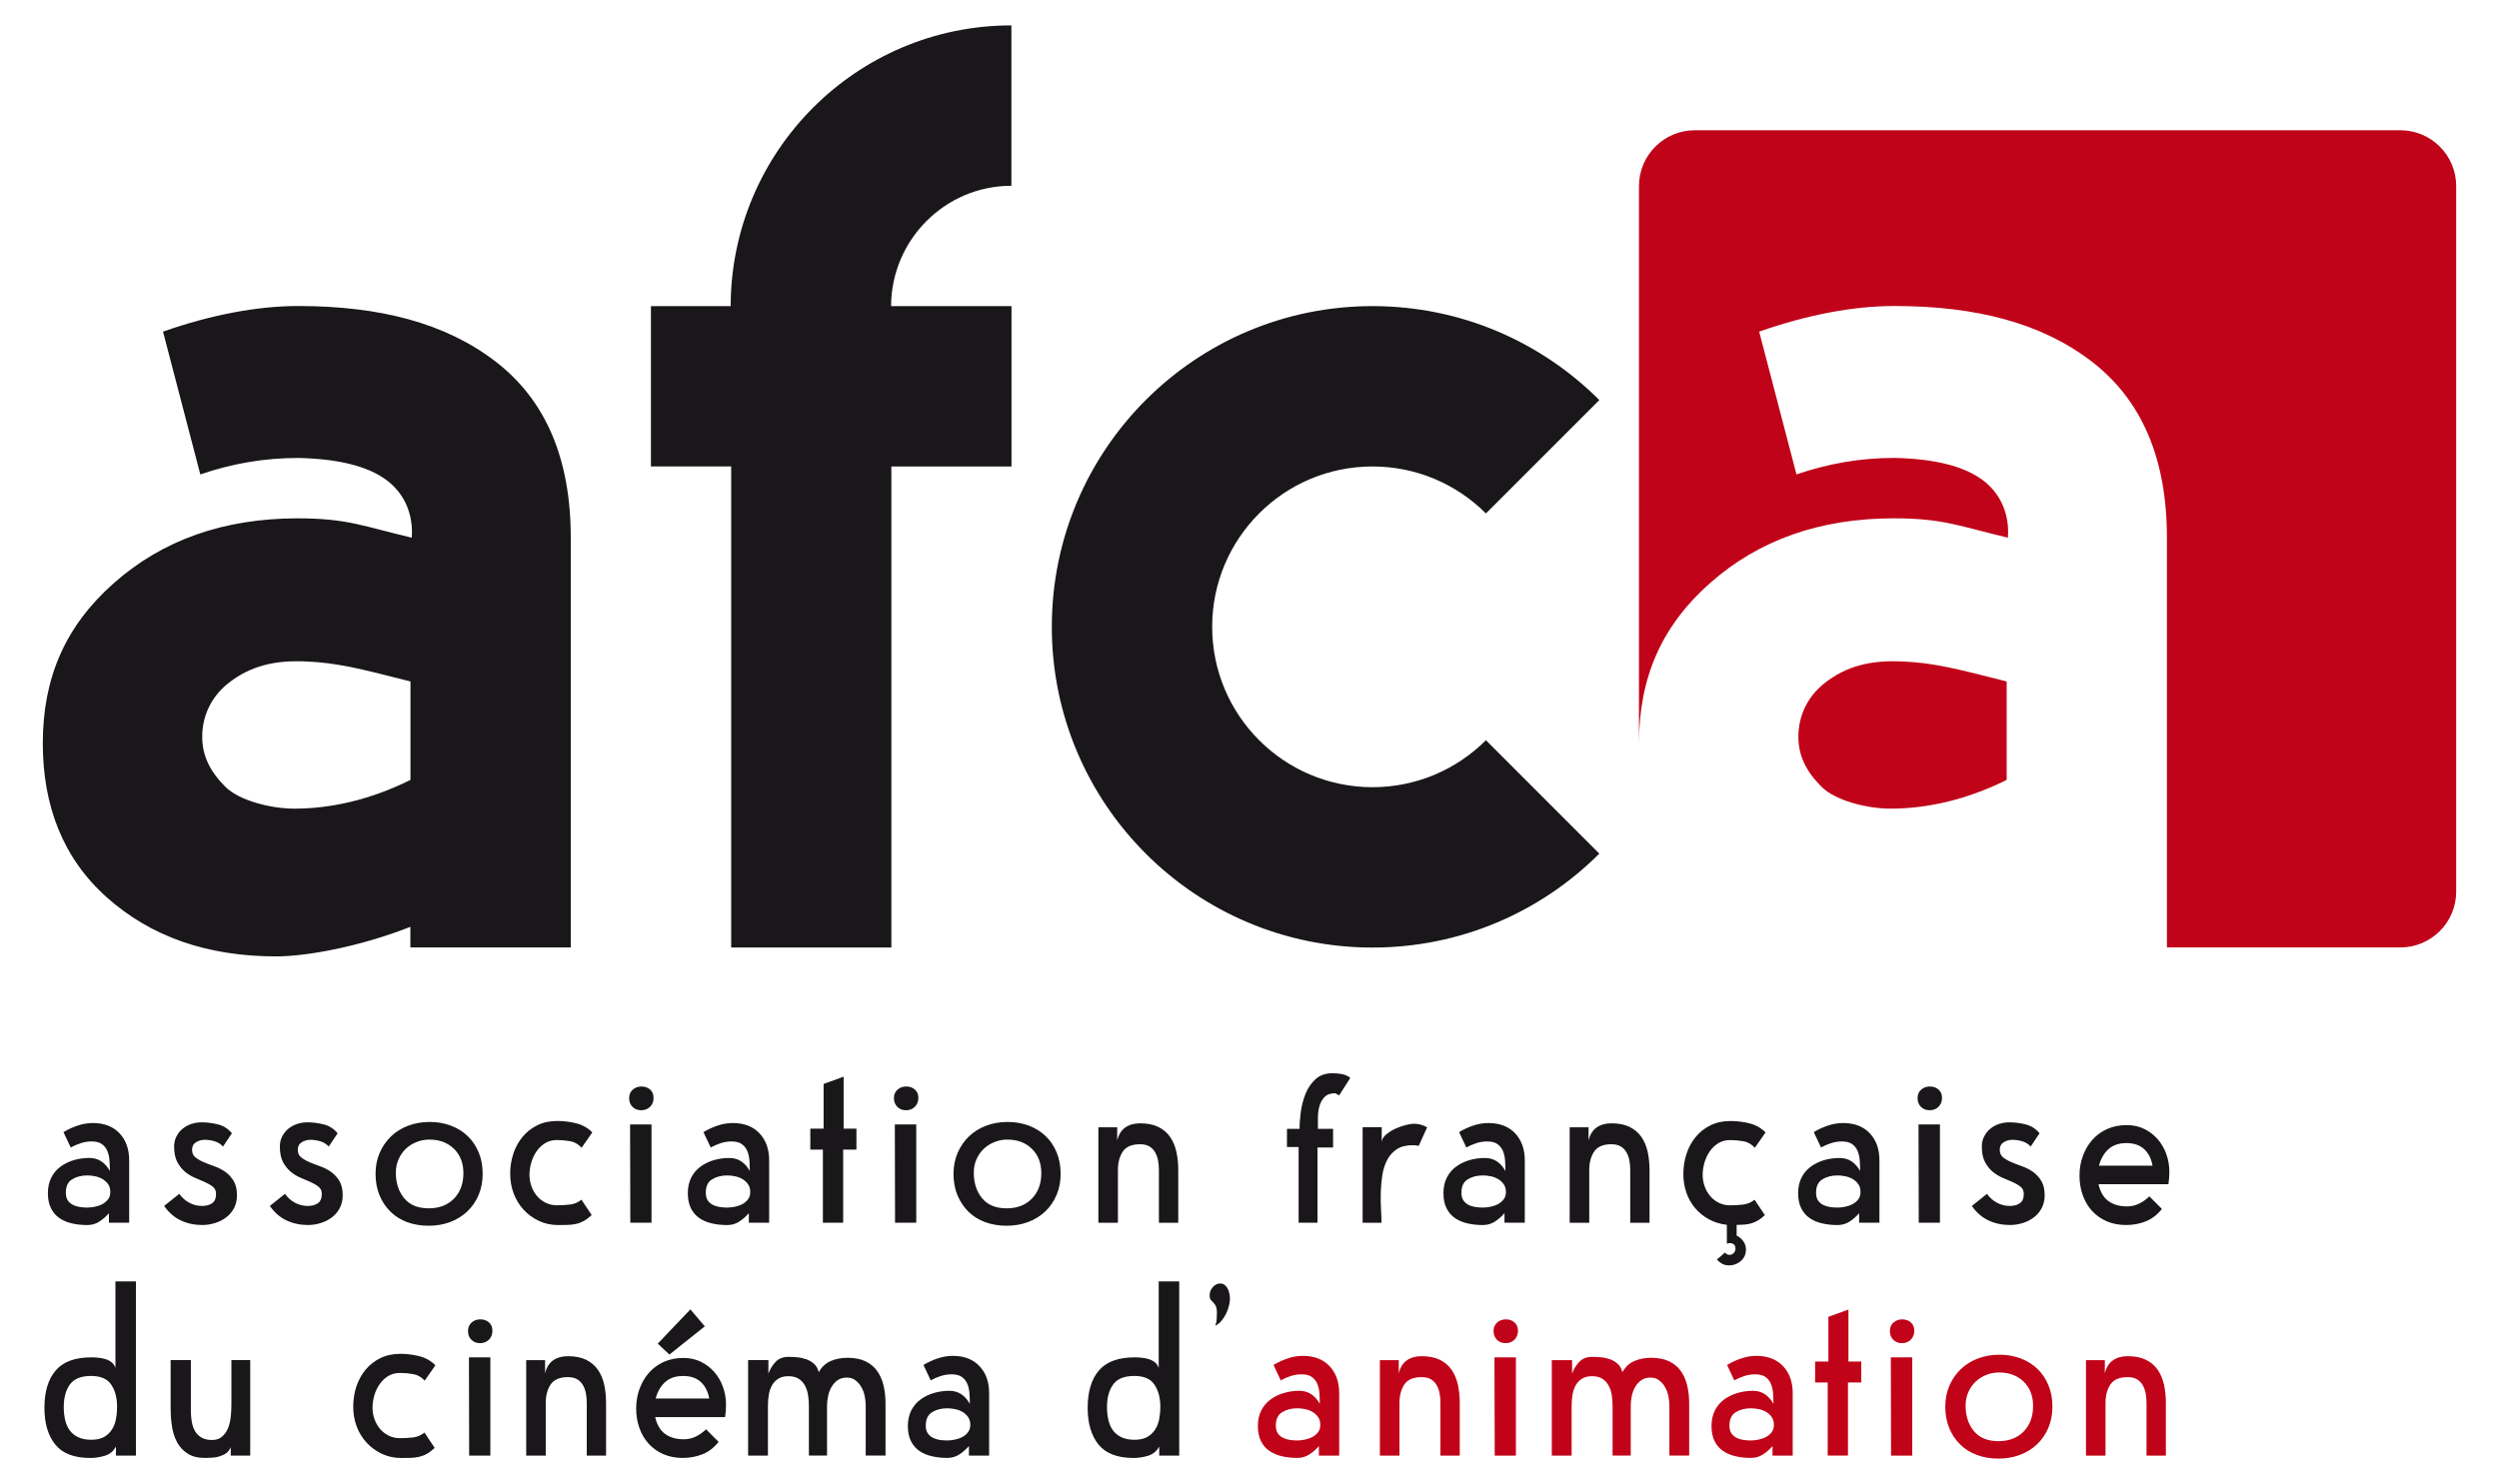 <svg xmlns="http://www.w3.org/2000/svg" viewBox="0 0 145.02 86.144"><path d="M86.23 42.967c-1.684 1.685-4.012 2.727-6.58 2.727-5.14 0-9.306-4.168-9.306-9.31 0-5.14 4.165-9.307 9.306-9.307 2.57 0 4.896 1.042 6.58 2.727l6.58-6.582c-3.368-3.37-8.02-5.453-13.16-5.453-10.28 0-18.612 8.334-18.612 18.616S69.37 55.003 79.65 55.003c5.14 0 9.792-2.084 13.16-5.453l-6.58-6.583zM51.71 17.77c.014-3.847 3.133-6.986 6.982-6.986v-9.31c-8.99 0-16.275 7.31-16.29 16.296h-4.628v9.306h4.657V55h9.296V27.078h6.972V17.77H51.71zM9.46 19.25c2.74-.963 5.44-1.487 7.848-1.487 4.73 0 8.546.988 11.454 3.226 2.906 2.236 4.36 5.642 4.36 10.216v23.79h-9.307V53.8c-2.907 1.145-6.013 1.716-7.793 1.716-3.99 0-7.268-1.143-9.828-3.43-2.563-2.287-3.71-5.353-3.71-8.932 0-3.777 1.28-6.79 4.116-9.3 2.833-2.51 6.392-3.766 10.68-3.766 2.905 0 3.855.478 6.615 1.123.098-1.34-.406-2.564-1.487-3.36-1.086-.795-2.784-1.218-5.1-1.268-1.994 0-3.847.33-5.684.956L9.46 19.25zm14.36 26.022v-5.715c-3.052-.782-4.263-1.076-6.02-1.16-1.888-.093-3.29.272-4.54 1.252-1.043.817-1.525 1.97-1.525 3.115 0 1.094.435 1.997 1.343 2.908.792.79 2.615 1.267 4.004 1.267 2.09 0 4.387-.5 6.738-1.668z" fill="#1A171B"/><g fill="#C00318"><path d="M116.45 39.557c-3.054-.782-4.266-1.076-6.02-1.16-1.89-.093-3.29.272-4.542 1.252-1.044.817-1.525 1.97-1.525 3.115 0 1.094.435 1.997 1.344 2.908.79.79 2.613 1.267 4.005 1.267 2.087 0 4.385-.498 6.737-1.667v-5.716zM139.292 54.997c1.79 0 3.244-1.452 3.244-3.244v-40.95c0-1.79-1.453-3.243-3.244-3.243H98.355c-1.792 0-3.243 1.452-3.243 3.244v32.35c0-3.778 1.282-6.79 4.117-9.302 2.83-2.51 6.39-3.765 10.678-3.765 2.905 0 3.856.478 6.615 1.123.098-1.342-.405-2.565-1.487-3.36-1.085-.796-2.784-1.22-5.098-1.27-1.995 0-3.85.332-5.686.957l-2.164-8.287c2.74-.964 5.44-1.488 7.85-1.488 4.728 0 8.546.988 11.452 3.226 2.907 2.237 4.36 5.643 4.36 10.217v23.79"/></g><path d="M7.496 70.976H6.322v-.554c-.162.19-.347.35-.555.487-.208.134-.442.202-.704.202-.315 0-.61-.032-.885-.095s-.517-.165-.723-.304c-.207-.14-.372-.33-.493-.568-.122-.24-.182-.534-.182-.886 0-.344.066-.643.196-.9s.308-.47.534-.635c.224-.166.482-.293.77-.38.29-.084.59-.127.906-.127.27 0 .504.067.702.203.198.136.36.32.487.556 0-.2-.006-.4-.02-.602-.014-.203-.054-.388-.122-.554-.068-.167-.174-.302-.317-.406-.145-.104-.347-.156-.608-.156-.207 0-.415.034-.622.102-.207.068-.402.15-.582.25l-.42-.892c.253-.153.525-.28.82-.378.29-.1.588-.15.884-.15.658 0 1.175.2 1.548.596.374.397.56.92.56 1.567v3.623zM6.4 69.19c0-.18-.04-.33-.127-.452-.085-.12-.194-.22-.324-.298-.13-.076-.276-.13-.433-.162-.157-.032-.307-.048-.453-.048-.333 0-.623.074-.87.223-.25.15-.373.408-.373.777 0 .18.037.327.108.44.073.112.17.2.29.263.123.063.255.106.4.128.143.024.292.035.445.035.136 0 .28-.016.44-.047.157-.032.3-.08.43-.15.13-.066.242-.16.333-.276.092-.115.135-.26.135-.43zM9.523 70.002l.88-.703c.153.215.344.387.574.513.23.126.48.19.75.19.234 0 .427-.052.58-.157.154-.103.23-.285.23-.547 0-.172-.06-.307-.18-.407-.124-.1-.275-.19-.456-.27-.178-.08-.372-.164-.58-.25-.208-.085-.4-.203-.58-.35-.18-.15-.332-.34-.454-.57-.12-.23-.183-.528-.183-.898 0-.217.045-.413.136-.588.09-.176.208-.324.357-.446.15-.12.317-.213.506-.277.19-.062.388-.094.595-.094.315 0 .633.04.953.12.322.082.59.254.806.515l-.515.77c-.135-.144-.297-.246-.485-.304-.19-.058-.384-.087-.582-.087-.18 0-.347.047-.5.142-.153.095-.23.24-.23.44 0 .188.066.335.196.438.13.104.29.196.48.277.19.08.398.162.627.243.23.08.44.19.63.324.188.135.348.308.478.52.13.213.196.49.196.832 0 .28-.056.526-.167.743-.115.216-.264.397-.453.54-.19.145-.407.256-.65.332-.242.076-.49.115-.744.115-.458 0-.878-.09-1.256-.27-.376-.18-.695-.46-.957-.838zM15.66 70.002l.878-.703c.153.215.343.387.573.513.23.126.48.19.75.19.236 0 .43-.052.583-.157.153-.103.23-.285.23-.547 0-.172-.06-.307-.183-.407-.122-.1-.273-.19-.453-.27-.18-.08-.374-.164-.58-.25-.208-.085-.403-.203-.582-.35-.18-.15-.332-.34-.455-.57-.12-.23-.18-.528-.18-.898 0-.217.044-.413.135-.588.09-.176.21-.324.356-.446.15-.12.32-.213.508-.277.19-.062.387-.094.595-.094.315 0 .633.04.953.12.32.082.59.254.804.515l-.514.77c-.135-.144-.297-.246-.486-.304-.19-.058-.383-.087-.582-.087-.18 0-.347.047-.5.142-.154.095-.23.24-.23.44 0 .188.065.335.197.438.13.104.29.196.48.277.188.08.397.162.627.243.23.08.44.19.628.324.19.135.35.308.48.52.13.213.195.49.195.832 0 .28-.055.526-.168.743-.113.216-.264.397-.453.54-.19.145-.406.256-.65.332-.242.076-.49.115-.742.115-.46 0-.88-.09-1.258-.27-.374-.18-.694-.46-.955-.838zM28.01 68.123c0 .46-.08.874-.236 1.244-.158.37-.377.687-.656.953-.28.265-.61.47-.992.615-.384.144-.8.216-1.25.216-.452 0-.867-.07-1.246-.208-.376-.14-.7-.342-.97-.608-.272-.266-.483-.584-.636-.953-.154-.368-.23-.783-.23-1.242 0-.45.08-.86.243-1.23.162-.37.383-.687.662-.953.278-.266.61-.47.992-.615.383-.144.8-.216 1.25-.216.442 0 .852.072 1.23.216.38.144.704.347.974.608.27.26.48.577.636.946.152.37.228.78.228 1.23zm-3.095-1.973c-.27 0-.524.05-.762.15-.24.098-.447.233-.622.405-.174.17-.312.374-.41.608-.1.234-.15.486-.15.757 0 .595.16 1.088.48 1.48.32.392.794.59 1.426.59.613 0 1.102-.188 1.467-.562.365-.374.548-.867.548-1.48 0-.586-.182-1.056-.547-1.412-.366-.358-.842-.536-1.428-.536zM29.605 68.15c0-.413.06-.805.183-1.175.12-.37.3-.696.534-.98.234-.284.52-.51.857-.676.337-.167.727-.25 1.167-.25.36 0 .723.044 1.09.135.363.09.676.265.938.527l-.622.892c-.19-.207-.41-.333-.662-.38-.252-.044-.508-.067-.77-.067-.26 0-.49.06-.688.183-.198.122-.366.282-.5.48-.136.198-.238.417-.304.655-.068.24-.102.47-.102.696 0 .235.038.458.115.67.076.212.184.4.318.56.136.163.302.294.5.393.2.1.42.15.663.15.244 0 .492-.014.743-.042.253-.026.48-.12.677-.283l.594.892c-.153.143-.302.256-.446.337-.143.08-.295.14-.452.175-.158.036-.323.057-.494.06-.172.005-.357.008-.555.008-.406 0-.78-.08-1.122-.243-.34-.162-.637-.38-.884-.65s-.44-.582-.573-.938c-.134-.357-.202-.733-.202-1.13zM36.51 63.744c0-.207.07-.372.21-.494.14-.122.307-.182.506-.182.198 0 .364.06.5.176.135.117.2.28.2.486 0 .207-.065.38-.2.513-.136.135-.307.203-.514.203-.207 0-.376-.065-.506-.196-.13-.13-.196-.3-.196-.506zm.054 1.527h1.244v5.705h-1.23l-.014-5.704zM44.632 70.976h-1.176v-.554c-.163.19-.347.35-.555.487-.207.134-.44.202-.7.202-.318 0-.612-.032-.887-.095-.274-.063-.516-.165-.723-.304-.208-.14-.372-.33-.493-.568-.122-.24-.182-.534-.182-.885 0-.343.065-.642.195-.9.13-.256.308-.468.535-.634.224-.166.482-.293.77-.38.29-.084.59-.127.905-.127.272 0 .505.066.703.202.198.135.36.32.487.555 0-.2-.007-.4-.02-.602-.014-.203-.055-.388-.122-.554-.068-.166-.174-.3-.32-.405-.142-.104-.345-.156-.605-.156-.207 0-.415.033-.622.1-.206.07-.4.152-.58.25l-.42-.89c.253-.154.525-.28.818-.38.294-.1.588-.148.886-.148.656 0 1.172.2 1.547.595.374.397.562.92.562 1.567v3.622zm-1.095-1.785c0-.18-.043-.33-.13-.452-.084-.12-.193-.22-.323-.298-.13-.076-.274-.13-.43-.162-.16-.032-.31-.048-.454-.048-.334 0-.624.074-.87.223-.25.15-.373.408-.373.777 0 .18.037.327.108.44.072.112.17.2.29.263.122.063.255.106.4.128.143.024.29.035.445.035.134 0 .28-.016.44-.047.157-.032.3-.08.43-.15.13-.066.242-.16.333-.276.09-.115.134-.26.134-.43zM49.7 65.515v1.217h-.77v4.244h-1.177v-4.244h-.73v-1.217h.772V62.92l1.162-.42v3.015h.743zM51.875 63.744c0-.207.07-.372.21-.494.14-.122.307-.182.506-.182.2 0 .365.06.5.176.135.117.203.28.203.486 0 .207-.068.38-.202.513-.135.135-.305.203-.512.203-.207 0-.376-.065-.506-.196-.13-.13-.197-.3-.197-.506zm.054 1.527h1.242v5.705h-1.23l-.013-5.704zM61.55 68.123c0 .46-.078.874-.237 1.244-.157.37-.375.687-.654.953-.28.265-.612.47-.995.615-.382.144-.8.216-1.25.216s-.865-.07-1.242-.208c-.38-.14-.704-.342-.973-.608-.27-.266-.482-.584-.636-.953-.153-.368-.23-.783-.23-1.242 0-.45.082-.86.243-1.23.163-.37.383-.687.662-.953.278-.266.61-.47.993-.615.382-.144.8-.216 1.25-.216.44 0 .852.072 1.23.216.378.144.703.347.972.608.272.26.483.577.636.946.153.37.23.78.23 1.23zm-3.095-1.973c-.27 0-.524.05-.763.15-.24.098-.446.233-.622.405-.175.17-.313.374-.413.608-.098.234-.147.486-.147.757 0 .595.158 1.088.48 1.48.32.392.794.59 1.424.59.613 0 1.102-.188 1.467-.562.365-.374.548-.867.548-1.48 0-.586-.183-1.056-.547-1.412-.363-.358-.838-.536-1.425-.536zM67.253 70.976V67.92c0-.19-.015-.37-.047-.546-.032-.176-.087-.336-.17-.48-.08-.144-.19-.258-.33-.344-.14-.086-.322-.13-.547-.13-.48 0-.812.143-1.002.427-.19.284-.283.642-.283 1.075v3.055H63.74v-5.542h1.093v.77c.08-.34.238-.594.467-.756.23-.163.516-.244.858-.244.423 0 .777.07 1.06.21.285.14.51.332.683.58.173.248.293.536.366.865.073.33.108.684.108 1.062v3.055h-1.12zM75.415 65.528c0-.297.025-.63.075-1s.144-.72.28-1.054c.138-.333.33-.613.58-.838.25-.225.574-.338.97-.338.18 0 .36.016.54.047.18.032.347.106.5.223l-.647 1.014-.23-.122c-.27 0-.475.072-.615.216-.14.144-.24.32-.298.527-.058.207-.09.432-.09.676v.647h.88v1.082h-.905v4.365H75.36v-4.393h-.676v-1.055h.73zM82.063 65.23c.136 0 .266.02.392.055.126.036.247.086.364.15l-.488 1.08c-.107-.027-.224-.04-.35-.04-.38 0-.687.078-.926.236-.24.16-.426.368-.56.63-.136.262-.228.554-.277.88-.05.323-.08.652-.09.986-.01.333-.004.656.013.966.02.31.028.58.028.804h-1.094v-5.542h1.108v.865c.008-.154.09-.296.236-.427.15-.13.323-.243.52-.338.2-.095.403-.17.61-.223.208-.054.378-.08.513-.08zM88.483 70.976h-1.176v-.554c-.162.19-.347.35-.554.487-.208.134-.442.202-.703.202-.315 0-.61-.032-.885-.095s-.517-.165-.723-.304c-.207-.14-.372-.33-.493-.568-.124-.24-.184-.534-.184-.885 0-.343.066-.642.196-.9.13-.256.308-.468.534-.634.225-.166.483-.293.77-.38.29-.084.59-.127.905-.127.272 0 .506.066.704.202.198.135.36.32.487.555 0-.2-.005-.4-.02-.602-.012-.203-.053-.388-.12-.554-.07-.166-.175-.3-.318-.405-.145-.104-.348-.156-.61-.156-.206 0-.413.033-.62.1-.208.07-.402.152-.58.25l-.42-.89c.253-.154.524-.28.817-.38.293-.1.588-.148.885-.148.658 0 1.174.2 1.55.595.372.397.56.92.56 1.567v3.622zM87.39 69.19c0-.18-.044-.33-.13-.452-.086-.12-.193-.22-.324-.298-.13-.076-.274-.13-.433-.162-.157-.032-.308-.048-.452-.048-.333 0-.623.074-.87.223-.248.15-.372.408-.372.777 0 .18.036.327.108.44.073.112.17.2.29.263.12.063.255.106.4.128.143.024.292.035.445.035.135 0 .282-.016.44-.047.158-.032.302-.08.433-.15.13-.066.24-.16.33-.276.09-.115.136-.26.136-.43zM94.604 70.976V67.92c0-.19-.015-.37-.047-.546-.03-.176-.087-.336-.17-.48-.08-.144-.19-.258-.33-.344-.14-.086-.323-.13-.547-.13-.478 0-.81.143-1 .427-.19.284-.284.642-.284 1.075v3.055H91.09v-5.542h1.095v.77c.08-.34.237-.594.467-.756s.515-.244.857-.244c.422 0 .776.07 1.06.21.284.14.51.332.682.58.172.248.293.536.366.865.072.33.107.684.107 1.062v3.055h-1.12zM100.105 72.706c.072.09.157.135.257.135.098 0 .18-.035.25-.107.067-.073.1-.158.1-.257 0-.144-.052-.24-.16-.284-.108-.045-.222-.045-.34 0v-1.095c-.386-.045-.735-.153-1.046-.324-.31-.17-.577-.387-.798-.65-.22-.26-.39-.56-.507-.897-.116-.34-.174-.697-.174-1.075 0-.413.06-.805.183-1.175.12-.37.298-.696.533-.98.234-.284.52-.51.858-.676.34-.167.727-.25 1.17-.25.36 0 .723.044 1.087.135.365.09.678.265.94.527l-.622.892c-.19-.207-.41-.333-.662-.38-.253-.044-.508-.067-.77-.067-.26 0-.49.06-.69.183s-.365.282-.5.48-.237.417-.304.655c-.068.24-.102.47-.102.696 0 .235.038.458.115.67.075.212.183.4.317.56.136.163.302.294.5.393.198.1.42.15.662.15.243 0 .49-.014.737-.042.246-.026.474-.12.682-.283l.595.892c-.127.126-.25.224-.373.297-.12.072-.245.128-.372.17-.126.04-.26.067-.406.08-.144.013-.306.02-.486.02v.622c.16.08.29.19.39.33.1.14.15.3.15.48 0 .27-.098.49-.29.663-.194.17-.422.257-.682.257-.155 0-.287-.03-.4-.088-.11-.06-.217-.142-.317-.25l.475-.406zM109.064 70.976h-1.176v-.554c-.162.19-.347.35-.553.487-.207.134-.44.202-.704.202-.314 0-.61-.032-.884-.095-.275-.063-.517-.165-.723-.304-.207-.14-.372-.33-.493-.568-.123-.24-.183-.534-.183-.885 0-.343.066-.642.196-.9.13-.256.308-.468.534-.634.224-.166.482-.293.77-.38.29-.084.59-.127.907-.127.27 0 .504.066.702.202.198.135.36.32.487.555 0-.2-.006-.4-.02-.602-.014-.203-.054-.388-.122-.554-.067-.166-.173-.3-.316-.405-.145-.104-.35-.156-.61-.156-.206 0-.414.033-.62.1-.208.07-.4.152-.58.25l-.42-.89c.252-.154.523-.28.818-.38.292-.1.59-.148.885-.148.658 0 1.173.2 1.547.595.374.397.56.92.56 1.567v3.622zm-1.095-1.785c0-.18-.043-.33-.13-.452-.084-.12-.19-.22-.323-.298-.13-.076-.273-.13-.432-.162-.157-.032-.308-.048-.453-.048-.334 0-.624.074-.87.223-.25.15-.373.408-.373.777 0 .18.035.327.106.44.073.112.17.2.29.263.123.063.255.106.4.128.143.024.292.035.445.035.137 0 .282-.016.44-.047.158-.032.303-.08.433-.15.13-.066.24-.16.332-.276.09-.115.134-.26.134-.43zM111.28 63.744c0-.207.07-.372.208-.494.14-.122.31-.182.507-.182s.366.06.5.176c.136.117.203.28.203.486 0 .207-.067.38-.203.513-.134.135-.306.203-.513.203s-.377-.065-.507-.196c-.13-.13-.196-.3-.196-.506zm.054 1.527h1.243v5.705h-1.23l-.013-5.704zM114.43 70.002l.877-.703c.153.215.344.387.574.513.23.126.48.19.75.19.235 0 .43-.052.582-.157.154-.103.23-.285.23-.547 0-.172-.06-.307-.183-.407-.122-.1-.273-.19-.453-.27-.18-.08-.374-.164-.582-.25-.208-.085-.402-.203-.58-.35-.182-.15-.332-.34-.453-.57-.123-.23-.183-.528-.183-.898 0-.217.044-.413.135-.588.09-.176.208-.324.357-.446.148-.12.317-.213.505-.277.19-.062.39-.094.596-.094.315 0 .633.04.953.12.32.082.588.254.803.515l-.514.77c-.136-.144-.296-.246-.486-.304-.19-.058-.383-.087-.58-.087-.182 0-.348.047-.5.142-.155.095-.23.24-.23.44 0 .188.064.335.195.438.13.104.29.196.48.277.19.08.4.162.628.243.23.08.438.19.628.324.19.135.35.308.48.52.13.213.196.49.196.832 0 .28-.057.526-.17.743-.11.216-.262.397-.453.54-.19.145-.404.256-.648.332-.242.076-.49.115-.743.115-.458 0-.878-.09-1.256-.27-.376-.18-.696-.46-.957-.838zM121.78 68.745c.1.442.29.766.575.974.283.206.646.31 1.086.31.245 0 .476-.054.698-.163.22-.108.416-.248.59-.42l.728.73c-.262.334-.572.573-.925.717-.356.144-.74.216-1.155.216-.415 0-.79-.073-1.12-.216-.335-.144-.618-.345-.854-.602-.233-.256-.412-.56-.538-.913-.126-.352-.19-.73-.19-1.136 0-.406.065-.786.197-1.143.13-.354.31-.666.546-.93.234-.267.52-.477.858-.63.338-.153.718-.23 1.14-.23.38 0 .72.074 1.02.223.303.148.56.347.778.595.215.248.383.536.5.865.117.33.175.67.175 1.02 0 .127-.004.248-.013.365-.01.117-.023.24-.04.364h-4.054zm3.135-1.08c-.072-.407-.233-.726-.486-.96-.254-.235-.596-.352-1.028-.352-.433 0-.78.117-1.04.35-.26.235-.446.555-.556.96h3.11zM5.24 84.63c-.938 0-1.616-.26-2.034-.78-.42-.52-.628-1.23-.628-2.134 0-.93.215-1.65.65-2.16.43-.51 1.125-.766 2.08-.766.116 0 .248.007.39.02.144.014.286.04.42.082.136.04.255.103.358.185.104.082.177.19.222.328v-5.022h1.19v10.11h-1.16v-.526c-.145.27-.358.448-.643.534-.284.085-.567.13-.845.13zm.04-4.76c-.576 0-.984.165-1.223.493-.238.33-.357.763-.357 1.304 0 .27.027.522.08.757.055.234.143.435.264.602.122.167.287.3.493.4.207.098.46.148.757.148.298 0 .54-.052.73-.155.19-.105.34-.244.458-.42.117-.176.2-.38.244-.61.044-.23.067-.474.067-.736 0-.513-.11-.94-.338-1.277-.224-.338-.616-.507-1.174-.507zM9.902 81.803V78.95h1.175v2.975c0 .207.02.412.055.615.036.203.098.38.187.534.09.154.215.277.376.372.16.094.363.142.604.142.25 0 .452-.07.605-.21.153-.14.266-.31.343-.513.075-.203.124-.42.147-.656.023-.235.034-.447.034-.637V78.95h1.093v5.543H13.39v-.5c-.055.153-.14.27-.25.35-.114.083-.242.145-.386.19-.145.046-.293.073-.446.082-.154.008-.293.014-.42.014-.406 0-.74-.085-1-.252-.26-.166-.464-.383-.607-.65-.144-.264-.244-.566-.297-.904-.055-.34-.08-.68-.08-1.02zM20.497 81.668c0-.414.06-.806.18-1.176.124-.37.3-.696.535-.98.235-.283.52-.51.86-.676.337-.166.726-.25 1.168-.25.36 0 .722.045 1.088.135.364.09.677.266.938.528l-.62.892c-.19-.207-.41-.333-.663-.378-.253-.045-.51-.068-.77-.068s-.49.06-.69.183c-.197.122-.365.282-.5.48s-.237.417-.305.656c-.067.24-.1.47-.1.696 0 .233.038.457.114.668.076.212.183.4.318.56.136.163.302.294.5.393.198.1.42.15.663.15.243 0 .49-.013.743-.04.25-.028.477-.122.675-.285l.595.892c-.153.144-.302.257-.445.338-.145.082-.296.14-.453.176-.158.037-.323.058-.494.062-.172.005-.356.008-.554.008-.407 0-.78-.082-1.123-.244-.34-.162-.638-.378-.885-.648-.246-.27-.44-.584-.574-.94-.133-.357-.2-.733-.2-1.13zM27.16 77.26c0-.206.07-.37.208-.492.14-.122.307-.183.505-.183.2 0 .366.058.502.176.134.118.2.28.2.488 0 .208-.066.378-.2.514-.136.135-.307.203-.513.203-.21 0-.377-.065-.507-.196-.132-.132-.196-.3-.196-.51zm.054 1.53h1.242v5.703h-1.23l-.012-5.704zM34.05 84.493v-3.055c0-.19-.016-.372-.047-.547-.032-.175-.088-.335-.17-.48-.08-.143-.19-.258-.33-.344-.14-.085-.324-.128-.548-.128-.477 0-.81.142-1 .426-.19.284-.285.642-.285 1.075v3.054h-1.134v-5.542h1.094v.77c.08-.34.236-.594.466-.756.23-.162.516-.243.858-.243.423 0 .777.07 1.062.21.283.14.51.333.68.58.173.248.295.536.367.865.072.33.107.682.107 1.06v3.056h-1.12zM38.022 82.263c.1.44.292.766.575.973.285.208.647.31 1.088.31.243 0 .475-.053.696-.16.222-.11.418-.25.59-.42l.73.73c-.262.333-.57.572-.926.716-.356.144-.74.217-1.156.217-.415 0-.788-.074-1.122-.218-.332-.144-.616-.345-.85-.602-.235-.257-.415-.56-.54-.912-.127-.352-.19-.73-.19-1.136 0-.406.065-.786.196-1.143.13-.357.312-.667.547-.933.233-.266.52-.475.856-.63.338-.152.72-.23 1.142-.23.378 0 .72.076 1.02.224.302.15.56.348.778.596.215.248.383.536.5.865.117.33.175.67.175 1.02 0 .127-.005.25-.012.366-.01.117-.023.24-.042.365h-4.054zm3.137-1.082c-.074-.404-.236-.724-.488-.96-.253-.233-.594-.35-1.027-.35-.433 0-.78.117-1.04.35-.262.235-.447.556-.555.96h3.11zm-1.096-5.176l.838.987-2.054 1.636-.677-.635 1.894-1.986zM47.51 79.654c.18-.315.417-.534.71-.655.292-.123.61-.183.953-.183.413 0 .764.067 1.046.202.284.135.51.322.682.56.17.24.295.52.372.846s.115.676.115 1.054v3.014h-1.15v-2.906c0-.162-.02-.338-.054-.527-.037-.188-.098-.363-.19-.526-.09-.162-.205-.298-.344-.405-.14-.11-.31-.163-.507-.163-.215 0-.396.052-.54.155-.144.104-.26.234-.35.392-.09.158-.157.33-.196.52-.043.19-.063.374-.063.554v2.906h-1.053v-2.906c0-.198-.016-.398-.048-.6-.03-.204-.09-.387-.175-.548-.085-.162-.207-.295-.363-.4-.158-.102-.358-.154-.602-.154-.243 0-.443.052-.6.155-.16.105-.28.238-.367.4-.085.162-.143.345-.175.547-.032.203-.047.403-.047.6v2.907h-1.15v-5.542h1.177v.785c.1-.27.24-.5.425-.69.184-.19.43-.284.737-.284.162 0 .338.01.526.027.192.017.368.06.535.12.168.065.313.155.44.27.125.118.21.276.255.474zM57.402 84.493h-1.174v-.554c-.164.188-.348.35-.555.486-.208.135-.44.203-.704.203-.316 0-.61-.033-.886-.096-.275-.063-.517-.165-.724-.304-.206-.14-.37-.33-.492-.567-.123-.24-.183-.534-.183-.886 0-.342.066-.642.196-.9.13-.256.31-.468.535-.635.226-.166.482-.292.77-.378.29-.086.59-.13.905-.13.27 0 .505.068.703.204.198.135.36.32.487.555 0-.198-.006-.4-.02-.602-.014-.202-.054-.386-.122-.553-.068-.167-.174-.302-.317-.406-.144-.103-.346-.155-.608-.155-.207 0-.414.034-.62.1-.208.068-.403.152-.583.25l-.42-.892c.252-.153.523-.28.818-.378.292-.1.588-.15.885-.15.658 0 1.173.2 1.547.595.375.397.56.92.56 1.568v3.625zm-1.093-1.785c0-.18-.044-.33-.13-.453-.086-.122-.193-.22-.325-.298-.13-.076-.274-.13-.433-.162-.157-.032-.307-.048-.453-.048-.335 0-.625.074-.872.223-.247.15-.372.408-.372.778 0 .18.036.326.108.44.073.112.17.2.29.263.123.064.255.107.4.13.143.022.292.033.445.033.135 0 .28-.016.44-.048.157-.03.3-.08.43-.148.132-.068.242-.16.333-.277.09-.116.136-.26.136-.432zM65.78 84.63c-.936 0-1.613-.26-2.033-.78-.42-.52-.628-1.23-.628-2.134 0-.93.216-1.65.648-2.16.434-.51 1.126-.766 2.08-.766.118 0 .248.007.393.02.144.014.284.04.42.082.135.04.254.103.358.185.104.082.177.19.223.328v-5.022h1.19v10.11h-1.16v-.526c-.146.27-.36.448-.643.534-.285.085-.567.13-.846.13zm.04-4.76c-.575 0-.985.165-1.22.493-.24.33-.36.763-.36 1.304 0 .27.027.522.082.757.055.234.14.435.264.602.12.167.285.3.49.4.208.098.46.148.76.148.295 0 .538-.052.728-.155.19-.105.34-.244.458-.42.117-.176.198-.38.245-.61.043-.23.068-.474.068-.736 0-.513-.115-.94-.34-1.277-.223-.338-.615-.507-1.174-.507zM70.2 75.166c0-.162.06-.313.182-.452.122-.14.264-.21.426-.21.108 0 .198.03.27.09.072.058.13.13.175.222.045.09.077.187.094.29.02.104.028.196.028.277 0 .126-.02.27-.062.433-.04.162-.098.318-.175.466-.077.15-.166.284-.27.406-.104.122-.22.21-.345.264.045-.108.072-.225.08-.35.01-.127.016-.25.016-.366 0-.207-.026-.35-.07-.433-.044-.08-.09-.146-.14-.196-.05-.05-.098-.1-.143-.15-.045-.05-.068-.147-.068-.29z" fill="#1A171B"/><path d="M77.714 84.493h-1.177v-.554c-.162.188-.346.35-.554.486-.207.135-.44.203-.703.203-.315 0-.61-.033-.885-.096-.274-.063-.516-.165-.723-.304-.208-.14-.372-.33-.493-.567-.123-.24-.183-.534-.183-.886 0-.342.065-.642.196-.9.13-.256.308-.468.534-.635.224-.166.48-.292.77-.378.287-.086.59-.13.905-.13.27 0 .504.068.702.204.198.135.36.32.487.555 0-.198-.006-.4-.02-.602-.013-.202-.054-.386-.122-.553-.067-.167-.173-.302-.317-.406-.143-.103-.346-.155-.607-.155-.207 0-.415.034-.622.1-.206.068-.4.152-.58.25l-.418-.892c.252-.153.523-.28.818-.378.292-.1.587-.15.885-.15.658 0 1.173.2 1.548.595.373.397.56.92.56 1.568v3.625zm-1.096-1.785c0-.18-.042-.33-.128-.453-.085-.122-.193-.22-.323-.298-.13-.076-.275-.13-.433-.162-.158-.032-.31-.048-.453-.048-.333 0-.623.074-.87.223-.25.15-.372.408-.372.778 0 .18.037.326.107.44.072.112.17.2.29.263.123.064.255.107.4.13.143.022.292.033.445.033.136 0 .28-.016.44-.048.157-.03.302-.08.432-.148.13-.068.24-.16.332-.277.09-.116.134-.26.134-.432zM83.59 84.493v-3.055c0-.19-.014-.372-.046-.547-.032-.175-.088-.335-.17-.48-.08-.143-.19-.258-.33-.344-.14-.085-.323-.128-.547-.128-.48 0-.81.142-1.002.426-.188.284-.282.642-.282 1.075v3.054h-1.136v-5.542h1.095v.77c.08-.34.236-.594.466-.756.228-.162.515-.243.858-.243.423 0 .777.07 1.06.21.284.14.51.333.683.58.17.248.292.536.364.865.073.33.108.682.108 1.06v3.056h-1.12zM86.673 77.26c0-.206.07-.37.21-.492.14-.122.307-.183.506-.183.197 0 .363.058.498.176.136.118.203.28.203.488 0 .208-.066.378-.202.514-.135.135-.306.203-.513.203-.207 0-.376-.065-.506-.196-.132-.132-.197-.3-.197-.51zm.053 1.53h1.244v5.703h-1.23l-.014-5.704zM94.146 79.654c.18-.315.417-.534.71-.655.29-.123.61-.183.952-.183.414 0 .763.067 1.048.202.283.135.51.322.682.56.17.24.295.52.372.846s.115.676.115 1.054v3.014h-1.148v-2.906c0-.162-.02-.338-.055-.527-.036-.188-.1-.363-.19-.526-.09-.162-.205-.298-.344-.405-.14-.11-.308-.163-.506-.163-.217 0-.397.052-.54.155-.144.104-.26.234-.352.392-.09.158-.156.33-.196.52-.04.19-.06.374-.06.554v2.906H93.58v-2.906c0-.198-.016-.398-.047-.6-.032-.204-.09-.387-.176-.548-.085-.162-.207-.295-.364-.4-.158-.102-.358-.154-.602-.154-.242 0-.442.052-.6.155-.16.105-.28.238-.365.4-.087.162-.144.345-.175.547-.032.203-.048.403-.048.6v2.907h-1.15v-5.542h1.177v.785c.098-.27.24-.5.425-.69.185-.19.43-.284.736-.284.163 0 .34.01.53.027.188.017.365.06.533.12.165.065.312.155.44.27.122.118.207.276.253.474zM104.038 84.493h-1.176v-.554c-.162.188-.347.35-.554.486-.207.135-.442.203-.704.203-.316 0-.61-.033-.885-.096-.276-.063-.516-.165-.723-.304-.207-.14-.372-.33-.494-.567-.12-.24-.18-.534-.18-.886 0-.342.063-.642.194-.9.13-.256.308-.468.533-.635.226-.166.483-.292.77-.378.29-.086.59-.13.906-.13.27 0 .505.068.703.204.198.135.36.32.487.555 0-.198-.008-.4-.02-.602-.014-.202-.055-.386-.124-.553-.066-.167-.173-.302-.317-.406-.144-.103-.347-.155-.608-.155-.208 0-.414.034-.622.1-.207.068-.402.152-.58.25l-.42-.892c.252-.153.524-.28.817-.378.293-.1.588-.15.886-.15.655 0 1.172.2 1.545.595.375.397.562.92.562 1.568v3.625zm-1.095-1.785c0-.18-.043-.33-.128-.453-.085-.122-.194-.22-.324-.298-.13-.076-.274-.13-.43-.162-.16-.032-.31-.048-.455-.048-.333 0-.623.074-.87.223-.248.15-.373.408-.373.778 0 .18.036.326.107.44.073.112.17.2.29.263.12.064.254.107.398.13.144.022.292.033.446.033.136 0 .282-.016.44-.048.157-.03.3-.08.432-.148.13-.068.24-.16.33-.277.092-.116.137-.26.137-.432zM108.01 79.032v1.216h-.77v4.244h-1.176v-4.244h-.73v-1.216h.77v-2.595l1.163-.42v3.016h.743zM109.673 77.26c0-.206.07-.37.21-.492.14-.122.308-.183.506-.183.196 0 .362.058.498.176.134.118.202.28.202.488 0 .208-.068.378-.202.514-.136.135-.307.203-.512.203-.207 0-.377-.065-.508-.196-.13-.132-.195-.3-.195-.51zm.054 1.53h1.243v5.703h-1.23l-.013-5.704zM119.105 81.64c0 .46-.08.875-.237 1.244-.158.37-.376.687-.655.953-.28.266-.61.47-.993.615-.383.144-.8.216-1.25.216-.45 0-.866-.07-1.243-.21-.38-.14-.703-.342-.973-.608-.27-.265-.482-.583-.636-.953-.153-.37-.23-.784-.23-1.244 0-.45.082-.86.244-1.23.162-.37.383-.687.663-.953.277-.265.61-.47.992-.615.383-.144.8-.217 1.25-.217.44 0 .852.073 1.23.217.38.144.703.347.972.608.27.26.482.577.635.946.154.37.23.78.23 1.23zm-3.094-1.973c-.27 0-.525.05-.763.15-.24.098-.446.233-.622.405-.175.172-.313.374-.41.608-.1.234-.15.487-.15.757 0 .595.158 1.088.48 1.48.32.392.794.588 1.424.588.612 0 1.1-.187 1.467-.56.363-.375.546-.87.546-1.482 0-.586-.183-1.056-.546-1.412-.366-.355-.84-.533-1.426-.533zM124.565 84.493v-3.055c0-.19-.016-.372-.047-.547-.032-.175-.088-.335-.17-.48-.08-.143-.19-.258-.33-.344-.14-.085-.323-.128-.548-.128-.478 0-.81.142-1 .426-.19.284-.285.642-.285 1.075v3.054h-1.134v-5.542h1.095v.77c.08-.34.238-.594.466-.756.23-.162.517-.243.86-.243.422 0 .776.07 1.06.21.284.14.51.333.682.58.172.248.292.536.366.865.072.33.108.682.108 1.06v3.056h-1.12z" fill="#C00318"/></svg>